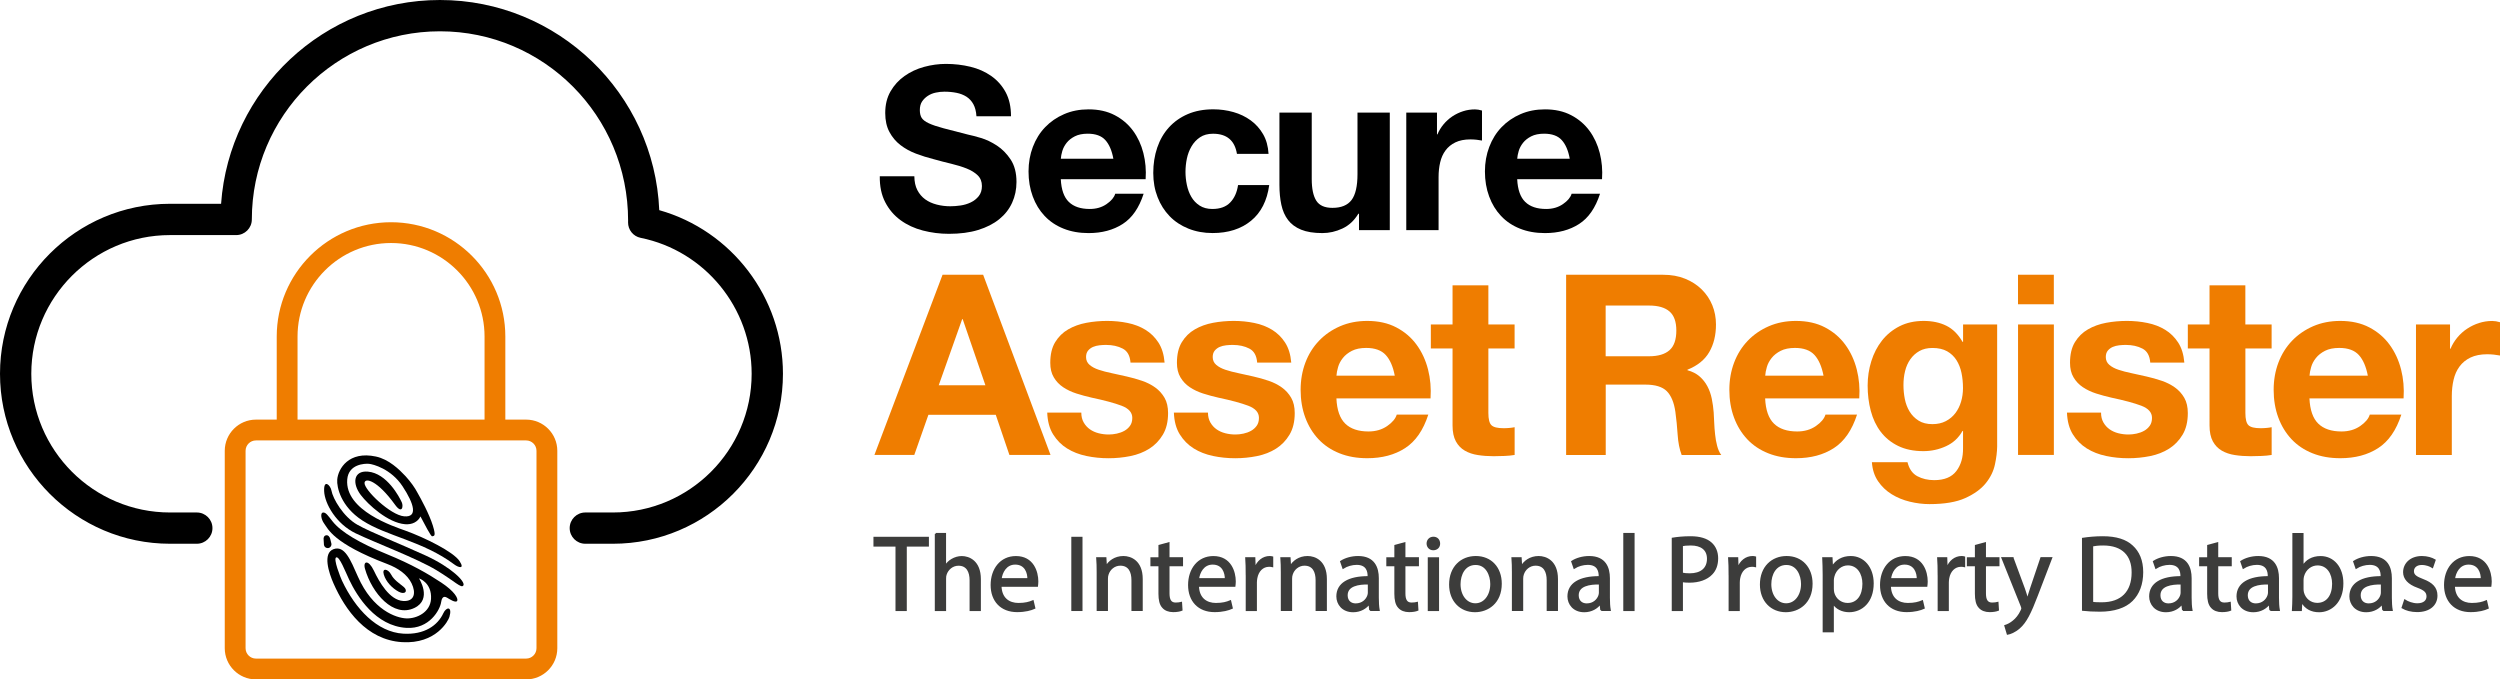 <?xml version="1.0" encoding="utf-8"?>
<!-- Generator: Adobe Illustrator 23.1.1, SVG Export Plug-In . SVG Version: 6.00 Build 0)  -->
<svg version="1.2" baseProfile="tiny" id="Layer_1" xmlns="http://www.w3.org/2000/svg" xmlns:xlink="http://www.w3.org/1999/xlink"
	 x="0px" y="0px" viewBox="0 0 674.85 183.4" xml:space="preserve">
<g>
	<g>
		<path d="M247.63,51.32c0.53,1.02,1.24,1.85,2.12,2.49c0.88,0.64,1.91,1.1,3.1,1.41c1.19,0.31,2.41,0.46,3.68,0.46
			c0.86,0,1.78-0.07,2.76-0.21c0.98-0.14,1.9-0.42,2.76-0.83c0.86-0.41,1.57-0.97,2.15-1.69c0.57-0.72,0.86-1.63,0.86-2.73
			c0-1.19-0.38-2.15-1.14-2.89c-0.76-0.74-1.75-1.35-2.98-1.84c-1.23-0.49-2.62-0.92-4.17-1.29c-1.56-0.37-3.13-0.78-4.73-1.23
			c-1.64-0.41-3.23-0.91-4.79-1.5c-1.56-0.59-2.95-1.36-4.17-2.3c-1.23-0.94-2.22-2.12-2.98-3.53c-0.76-1.41-1.14-3.12-1.14-5.13
			c0-2.25,0.48-4.2,1.44-5.86c0.96-1.66,2.22-3.04,3.78-4.14c1.55-1.1,3.31-1.92,5.28-2.46c1.96-0.53,3.93-0.8,5.89-0.8
			c2.29,0,4.49,0.26,6.6,0.77c2.11,0.51,3.98,1.34,5.62,2.49c1.64,1.15,2.94,2.61,3.9,4.39c0.96,1.78,1.44,3.94,1.44,6.48h-9.33
			c-0.08-1.31-0.36-2.39-0.83-3.25c-0.47-0.86-1.1-1.53-1.87-2.03c-0.78-0.49-1.67-0.84-2.67-1.04c-1-0.2-2.1-0.31-3.28-0.31
			c-0.78,0-1.56,0.08-2.33,0.25c-0.78,0.16-1.48,0.45-2.12,0.86c-0.63,0.41-1.16,0.92-1.57,1.53c-0.41,0.61-0.61,1.39-0.61,2.33
			c0,0.86,0.16,1.56,0.49,2.09c0.33,0.53,0.97,1.02,1.93,1.47c0.96,0.45,2.29,0.9,3.99,1.35c1.7,0.45,3.92,1.02,6.66,1.72
			c0.82,0.16,1.95,0.46,3.41,0.89c1.45,0.43,2.89,1.12,4.33,2.06c1.43,0.94,2.67,2.2,3.71,3.77c1.04,1.58,1.57,3.59,1.57,6.05
			c0,2.01-0.39,3.87-1.17,5.59c-0.78,1.72-1.93,3.2-3.47,4.45c-1.53,1.25-3.44,2.22-5.71,2.92c-2.27,0.7-4.9,1.04-7.89,1.04
			c-2.42,0-4.76-0.3-7.03-0.89c-2.27-0.59-4.28-1.52-6.02-2.79c-1.74-1.27-3.12-2.88-4.14-4.85c-1.02-1.96-1.51-4.3-1.47-7h9.33
			C246.83,49.05,247.1,50.3,247.63,51.32z"/>
		<path d="M288.52,54.51c1.31,1.27,3.19,1.9,5.65,1.9c1.76,0,3.27-0.44,4.54-1.32c1.27-0.88,2.05-1.81,2.33-2.79h7.67
			c-1.23,3.81-3.11,6.53-5.65,8.16c-2.54,1.64-5.61,2.46-9.21,2.46c-2.5,0-4.75-0.4-6.75-1.2c-2.01-0.8-3.7-1.93-5.1-3.41
			c-1.39-1.47-2.47-3.23-3.22-5.28c-0.76-2.05-1.14-4.3-1.14-6.75c0-2.37,0.39-4.58,1.17-6.63c0.78-2.05,1.88-3.82,3.31-5.31
			c1.43-1.49,3.14-2.67,5.13-3.53c1.98-0.86,4.18-1.29,6.6-1.29c2.7,0,5.05,0.52,7.06,1.57c2,1.04,3.65,2.45,4.94,4.2
			c1.29,1.76,2.22,3.77,2.79,6.02c0.57,2.25,0.78,4.61,0.61,7.06h-22.9C286.49,51.2,287.21,53.24,288.52,54.51z M298.37,37.81
			c-1.04-1.15-2.63-1.72-4.76-1.72c-1.39,0-2.55,0.24-3.47,0.71c-0.92,0.47-1.66,1.05-2.21,1.75c-0.55,0.7-0.94,1.43-1.17,2.21
			c-0.23,0.78-0.36,1.47-0.4,2.09h14.18C300.14,40.64,299.41,38.96,298.37,37.81z"/>
		<path d="M327.44,36.1c-1.39,0-2.56,0.32-3.5,0.95c-0.94,0.63-1.71,1.45-2.3,2.46c-0.59,1-1.01,2.11-1.26,3.31
			c-0.25,1.21-0.37,2.4-0.37,3.59c0,1.15,0.12,2.31,0.37,3.5c0.25,1.19,0.64,2.26,1.2,3.22c0.55,0.96,1.3,1.75,2.24,2.36
			c0.94,0.61,2.09,0.92,3.44,0.92c2.09,0,3.69-0.58,4.82-1.75c1.13-1.17,1.83-2.73,2.12-4.7h8.41c-0.57,4.22-2.21,7.43-4.91,9.64
			c-2.7,2.21-6.16,3.31-10.37,3.31c-2.37,0-4.55-0.4-6.54-1.2c-1.99-0.8-3.67-1.91-5.06-3.35c-1.39-1.43-2.48-3.14-3.25-5.13
			c-0.78-1.98-1.17-4.16-1.17-6.54c0-2.45,0.36-4.74,1.07-6.84c0.72-2.11,1.77-3.93,3.16-5.46c1.39-1.53,3.09-2.73,5.09-3.59
			c2.01-0.86,4.3-1.29,6.88-1.29c1.88,0,3.69,0.25,5.43,0.74c1.74,0.49,3.29,1.24,4.67,2.24c1.37,1,2.49,2.25,3.35,3.74
			c0.86,1.49,1.35,3.26,1.47,5.31h-8.53C333.31,37.92,331.16,36.1,327.44,36.1z"/>
		<path d="M366.85,62.12V57.7h-0.18c-1.11,1.84-2.54,3.17-4.3,3.99c-1.76,0.82-3.56,1.23-5.4,1.23c-2.33,0-4.25-0.31-5.74-0.92
			c-1.49-0.61-2.67-1.48-3.53-2.61c-0.86-1.13-1.46-2.5-1.81-4.11c-0.35-1.62-0.52-3.41-0.52-5.37V30.39h8.72v17.93
			c0,2.62,0.41,4.57,1.23,5.86c0.82,1.29,2.27,1.93,4.36,1.93c2.37,0,4.09-0.71,5.16-2.12c1.06-1.41,1.6-3.73,1.6-6.97V30.39h8.72
			v31.74H366.85z"/>
		<path d="M387.9,30.39v5.89h0.12c0.41-0.98,0.96-1.89,1.66-2.73c0.7-0.84,1.49-1.55,2.39-2.15c0.9-0.59,1.86-1.05,2.89-1.38
			c1.02-0.33,2.09-0.49,3.19-0.49c0.57,0,1.21,0.1,1.9,0.31v8.1c-0.41-0.08-0.9-0.15-1.47-0.22c-0.57-0.06-1.13-0.09-1.66-0.09
			c-1.6,0-2.95,0.27-4.05,0.8c-1.1,0.53-2,1.26-2.67,2.18c-0.68,0.92-1.16,2-1.44,3.22c-0.29,1.23-0.43,2.56-0.43,3.99v14.3h-8.72
			V30.39H387.9z"/>
		<path d="M411.72,54.51c1.31,1.27,3.19,1.9,5.65,1.9c1.76,0,3.27-0.44,4.54-1.32c1.27-0.88,2.05-1.81,2.33-2.79h7.67
			c-1.23,3.81-3.11,6.53-5.65,8.16c-2.54,1.64-5.61,2.46-9.21,2.46c-2.5,0-4.75-0.4-6.75-1.2c-2.01-0.8-3.7-1.93-5.1-3.41
			c-1.39-1.47-2.47-3.23-3.22-5.28c-0.76-2.05-1.14-4.3-1.14-6.75c0-2.37,0.39-4.58,1.17-6.63c0.78-2.05,1.88-3.82,3.31-5.31
			c1.43-1.49,3.14-2.67,5.13-3.53c1.98-0.86,4.18-1.29,6.6-1.29c2.7,0,5.05,0.52,7.06,1.57c2,1.04,3.65,2.45,4.94,4.2
			c1.29,1.76,2.22,3.77,2.79,6.02c0.57,2.25,0.78,4.61,0.61,7.06h-22.9C409.69,51.2,410.41,53.24,411.72,54.51z M421.57,37.81
			c-1.04-1.15-2.63-1.72-4.76-1.72c-1.39,0-2.55,0.24-3.47,0.71c-0.92,0.47-1.66,1.05-2.21,1.75c-0.55,0.7-0.94,1.43-1.17,2.21
			c-0.23,0.78-0.36,1.47-0.4,2.09h14.18C423.34,40.64,422.62,38.96,421.57,37.81z"/>
	</g>
	<g>
		<path fill="#EF7D00" d="M265.39,74.17l18.19,48.64h-11.1l-3.68-10.83h-18.19l-3.81,10.83h-10.76l18.39-48.64H265.39z M266,104
			l-6.13-17.85h-0.14L253.4,104H266z"/>
		<path fill="#EF7D00" d="M292.54,114.05c0.43,0.75,0.99,1.36,1.67,1.84c0.68,0.48,1.46,0.83,2.35,1.06
			c0.89,0.23,1.8,0.34,2.76,0.34c0.68,0,1.4-0.08,2.15-0.24c0.75-0.16,1.43-0.41,2.04-0.75c0.61-0.34,1.12-0.79,1.53-1.36
			c0.41-0.57,0.61-1.28,0.61-2.15c0-1.45-0.97-2.54-2.9-3.27c-1.93-0.73-4.62-1.45-8.07-2.18c-1.41-0.32-2.78-0.69-4.12-1.12
			c-1.34-0.43-2.53-1-3.58-1.7c-1.05-0.7-1.89-1.59-2.52-2.66c-0.64-1.07-0.95-2.37-0.95-3.92c0-2.27,0.44-4.13,1.33-5.59
			c0.89-1.45,2.05-2.6,3.51-3.44c1.45-0.84,3.09-1.43,4.9-1.77c1.82-0.34,3.68-0.51,5.59-0.51c1.91,0,3.76,0.18,5.55,0.55
			c1.79,0.36,3.39,0.98,4.8,1.84c1.41,0.86,2.58,2.01,3.51,3.44c0.93,1.43,1.49,3.24,1.67,5.42h-9.2c-0.14-1.86-0.84-3.12-2.11-3.78
			c-1.27-0.66-2.77-0.99-4.5-0.99c-0.55,0-1.14,0.03-1.77,0.1c-0.64,0.07-1.22,0.22-1.74,0.44c-0.52,0.23-0.97,0.56-1.33,0.99
			c-0.36,0.43-0.55,1.01-0.55,1.74c0,0.86,0.32,1.57,0.95,2.11c0.64,0.55,1.46,0.99,2.49,1.33c1.02,0.34,2.19,0.65,3.51,0.92
			c1.32,0.27,2.66,0.57,4.02,0.89c1.41,0.32,2.78,0.7,4.12,1.16c1.34,0.45,2.53,1.06,3.58,1.81c1.04,0.75,1.88,1.68,2.52,2.79
			c0.64,1.11,0.95,2.49,0.95,4.12c0,2.32-0.47,4.26-1.4,5.82c-0.93,1.57-2.15,2.83-3.64,3.78c-1.5,0.95-3.21,1.62-5.14,2.01
			c-1.93,0.39-3.89,0.58-5.89,0.58c-2.04,0-4.04-0.2-5.99-0.61c-1.95-0.41-3.69-1.09-5.21-2.04c-1.52-0.95-2.77-2.21-3.75-3.78
			c-0.98-1.57-1.51-3.53-1.6-5.89h9.2C291.89,112.41,292.1,113.3,292.54,114.05z"/>
		<path fill="#EF7D00" d="M326.73,114.05c0.43,0.75,0.99,1.36,1.67,1.84c0.68,0.48,1.46,0.83,2.35,1.06
			c0.89,0.23,1.8,0.34,2.76,0.34c0.68,0,1.4-0.08,2.15-0.24c0.75-0.16,1.43-0.41,2.04-0.75c0.61-0.34,1.12-0.79,1.53-1.36
			c0.41-0.57,0.61-1.28,0.61-2.15c0-1.45-0.97-2.54-2.9-3.27c-1.93-0.73-4.62-1.45-8.07-2.18c-1.41-0.32-2.78-0.69-4.12-1.12
			c-1.34-0.43-2.53-1-3.58-1.7c-1.05-0.7-1.89-1.59-2.52-2.66c-0.64-1.07-0.95-2.37-0.95-3.92c0-2.27,0.44-4.13,1.33-5.59
			c0.89-1.45,2.05-2.6,3.51-3.44c1.45-0.84,3.09-1.43,4.9-1.77c1.82-0.34,3.68-0.51,5.59-0.51c1.91,0,3.76,0.18,5.55,0.55
			c1.79,0.36,3.39,0.98,4.8,1.84c1.41,0.86,2.58,2.01,3.51,3.44c0.93,1.43,1.49,3.24,1.67,5.42h-9.2c-0.14-1.86-0.84-3.12-2.11-3.78
			c-1.27-0.66-2.77-0.99-4.5-0.99c-0.55,0-1.14,0.03-1.77,0.1c-0.64,0.07-1.22,0.22-1.74,0.44c-0.52,0.23-0.97,0.56-1.33,0.99
			c-0.36,0.43-0.55,1.01-0.55,1.74c0,0.86,0.32,1.57,0.95,2.11c0.64,0.55,1.46,0.99,2.49,1.33c1.02,0.34,2.19,0.65,3.51,0.92
			c1.32,0.27,2.66,0.57,4.02,0.89c1.41,0.32,2.78,0.7,4.12,1.16c1.34,0.45,2.53,1.06,3.58,1.81c1.04,0.75,1.88,1.68,2.52,2.79
			c0.64,1.11,0.95,2.49,0.95,4.12c0,2.32-0.47,4.26-1.4,5.82c-0.93,1.57-2.15,2.83-3.64,3.78c-1.5,0.95-3.21,1.62-5.14,2.01
			c-1.93,0.39-3.89,0.58-5.89,0.58c-2.04,0-4.04-0.2-5.99-0.61c-1.95-0.41-3.69-1.09-5.21-2.04c-1.52-0.95-2.77-2.21-3.75-3.78
			c-0.98-1.57-1.51-3.53-1.6-5.89h9.2C326.08,112.41,326.3,113.3,326.73,114.05z"/>
		<path fill="#EF7D00" d="M363.14,114.36c1.45,1.41,3.54,2.11,6.27,2.11c1.95,0,3.63-0.49,5.04-1.46c1.41-0.98,2.27-2.01,2.59-3.1
			h8.52c-1.36,4.22-3.45,7.24-6.27,9.06c-2.82,1.82-6.22,2.72-10.22,2.72c-2.77,0-5.27-0.44-7.49-1.33
			c-2.23-0.89-4.11-2.15-5.65-3.78c-1.54-1.64-2.74-3.59-3.58-5.86c-0.84-2.27-1.26-4.77-1.26-7.49c0-2.63,0.43-5.09,1.29-7.36
			c0.86-2.27,2.09-4.23,3.68-5.89c1.59-1.66,3.48-2.96,5.69-3.92c2.2-0.95,4.64-1.43,7.32-1.43c3,0,5.61,0.58,7.83,1.74
			c2.22,1.16,4.05,2.71,5.48,4.67c1.43,1.95,2.46,4.18,3.1,6.68c0.64,2.5,0.86,5.11,0.68,7.83h-25.41
			C360.89,110.68,361.69,112.95,363.14,114.36z M374.07,95.83c-1.16-1.27-2.92-1.91-5.28-1.91c-1.54,0-2.83,0.26-3.85,0.78
			c-1.02,0.52-1.84,1.17-2.45,1.94c-0.61,0.77-1.05,1.59-1.29,2.45c-0.25,0.86-0.4,1.64-0.44,2.32h15.74
			C376.04,98.96,375.23,97.1,374.07,95.83z"/>
		<path fill="#EF7D00" d="M408.85,87.59v6.47h-7.08v17.44c0,1.64,0.27,2.73,0.82,3.27c0.55,0.55,1.64,0.82,3.27,0.82
			c0.55,0,1.07-0.02,1.57-0.07c0.5-0.04,0.98-0.11,1.43-0.2v7.49c-0.82,0.14-1.73,0.23-2.72,0.27c-1,0.04-1.98,0.07-2.93,0.07
			c-1.5,0-2.92-0.1-4.26-0.31c-1.34-0.2-2.52-0.6-3.54-1.19c-1.02-0.59-1.83-1.43-2.42-2.52c-0.59-1.09-0.89-2.52-0.89-4.29V94.06
			h-5.86v-6.47h5.86V77.03h9.67v10.56H408.85z"/>
		<path fill="#EF7D00" d="M448.97,74.17c2.18,0,4.14,0.35,5.89,1.06c1.75,0.7,3.25,1.67,4.5,2.9c1.25,1.23,2.2,2.65,2.86,4.26
			c0.66,1.61,0.99,3.35,0.99,5.21c0,2.86-0.6,5.34-1.81,7.43c-1.2,2.09-3.17,3.68-5.89,4.77v0.14c1.32,0.36,2.41,0.92,3.27,1.67
			c0.86,0.75,1.57,1.64,2.11,2.66c0.55,1.02,0.94,2.15,1.19,3.37c0.25,1.23,0.42,2.45,0.51,3.68c0.04,0.77,0.09,1.68,0.14,2.72
			c0.04,1.05,0.12,2.11,0.24,3.2c0.11,1.09,0.29,2.12,0.55,3.1c0.25,0.98,0.62,1.81,1.12,2.49h-10.69
			c-0.59-1.54-0.95-3.38-1.09-5.52c-0.14-2.13-0.34-4.18-0.61-6.13c-0.36-2.54-1.14-4.4-2.32-5.59c-1.18-1.18-3.11-1.77-5.79-1.77
			h-10.69v19.01h-10.69V74.17H448.97z M445.15,96.17c2.45,0,4.29-0.55,5.52-1.64c1.23-1.09,1.84-2.86,1.84-5.31
			c0-2.36-0.61-4.08-1.84-5.14c-1.23-1.07-3.07-1.6-5.52-1.6h-11.72v13.69H445.15z"/>
		<path fill="#EF7D00" d="M478.87,114.36c1.45,1.41,3.54,2.11,6.27,2.11c1.95,0,3.63-0.49,5.04-1.46c1.41-0.98,2.27-2.01,2.59-3.1
			h8.52c-1.36,4.22-3.45,7.24-6.27,9.06c-2.82,1.82-6.22,2.72-10.22,2.72c-2.77,0-5.27-0.44-7.49-1.33
			c-2.23-0.89-4.11-2.15-5.65-3.78c-1.54-1.64-2.74-3.59-3.58-5.86c-0.84-2.27-1.26-4.77-1.26-7.49c0-2.63,0.43-5.09,1.29-7.36
			c0.86-2.27,2.09-4.23,3.68-5.89c1.59-1.66,3.49-2.96,5.69-3.92c2.2-0.95,4.64-1.43,7.32-1.43c3,0,5.61,0.58,7.83,1.74
			c2.22,1.16,4.05,2.71,5.48,4.67c1.43,1.95,2.46,4.18,3.1,6.68c0.64,2.5,0.86,5.11,0.68,7.83h-25.41
			C476.62,110.68,477.42,112.95,478.87,114.36z M489.81,95.83c-1.16-1.27-2.92-1.91-5.28-1.91c-1.54,0-2.83,0.26-3.85,0.78
			c-1.02,0.52-1.84,1.17-2.45,1.94c-0.61,0.77-1.05,1.59-1.29,2.45c-0.25,0.86-0.4,1.64-0.44,2.32h15.74
			C491.77,98.96,490.96,97.1,489.81,95.83z"/>
		<path fill="#EF7D00" d="M538.51,125.39c-0.39,1.82-1.22,3.51-2.49,5.07c-1.27,1.57-3.11,2.9-5.52,3.99
			c-2.41,1.09-5.63,1.63-9.67,1.63c-1.73,0-3.49-0.22-5.28-0.65c-1.79-0.43-3.43-1.1-4.9-2.01c-1.48-0.91-2.7-2.08-3.68-3.51
			s-1.53-3.14-1.67-5.14h9.61c0.45,1.82,1.34,3.08,2.66,3.78c1.32,0.7,2.84,1.06,4.56,1.06c2.73,0,4.71-0.82,5.96-2.45
			c1.25-1.63,1.85-3.7,1.81-6.2v-4.63h-0.14c-1.05,1.86-2.53,3.24-4.46,4.12c-1.93,0.89-3.96,1.33-6.1,1.33
			c-2.63,0-4.9-0.47-6.81-1.4c-1.91-0.93-3.47-2.2-4.7-3.81c-1.23-1.61-2.12-3.5-2.69-5.65c-0.57-2.16-0.85-4.44-0.85-6.85
			c0-2.27,0.33-4.46,0.99-6.57c0.66-2.11,1.62-3.97,2.9-5.59c1.27-1.61,2.85-2.89,4.73-3.85c1.88-0.95,4.05-1.43,6.51-1.43
			c2.32,0,4.35,0.43,6.1,1.29c1.75,0.86,3.21,2.32,4.39,4.36h0.14v-4.7h9.2v32.97C539.09,121.96,538.9,123.58,538.51,125.39z
			 M525.26,113.68c1.04-0.55,1.91-1.27,2.59-2.18c0.68-0.91,1.19-1.94,1.53-3.1s0.51-2.37,0.51-3.64c0-1.45-0.14-2.83-0.41-4.12
			c-0.27-1.29-0.73-2.44-1.36-3.44c-0.64-1-1.48-1.79-2.52-2.38c-1.05-0.59-2.36-0.89-3.95-0.89c-1.36,0-2.53,0.27-3.51,0.82
			c-0.98,0.55-1.79,1.28-2.45,2.21c-0.66,0.93-1.14,2-1.43,3.2c-0.3,1.2-0.44,2.46-0.44,3.78c0,1.27,0.12,2.53,0.37,3.78
			c0.25,1.25,0.68,2.37,1.29,3.37c0.61,1,1.42,1.82,2.42,2.45c1,0.64,2.25,0.95,3.75,0.95
			C523.01,114.49,524.22,114.22,525.26,113.68z"/>
		<path fill="#EF7D00" d="M544.74,82.14v-7.97h9.67v7.97H544.74z M554.42,87.59v35.22h-9.67V87.59H554.42z"/>
		<path fill="#EF7D00" d="M567.8,114.05c0.43,0.75,0.99,1.36,1.67,1.84c0.68,0.48,1.46,0.83,2.35,1.06
			c0.89,0.23,1.81,0.34,2.76,0.34c0.68,0,1.4-0.08,2.15-0.24c0.75-0.16,1.43-0.41,2.04-0.75s1.12-0.79,1.53-1.36
			c0.41-0.57,0.61-1.28,0.61-2.15c0-1.45-0.97-2.54-2.89-3.27c-1.93-0.73-4.62-1.45-8.07-2.18c-1.41-0.32-2.78-0.69-4.12-1.12
			c-1.34-0.43-2.53-1-3.58-1.7c-1.05-0.7-1.89-1.59-2.52-2.66c-0.64-1.07-0.95-2.37-0.95-3.92c0-2.27,0.44-4.13,1.33-5.59
			c0.89-1.45,2.05-2.6,3.51-3.44c1.45-0.84,3.09-1.43,4.9-1.77c1.82-0.34,3.68-0.51,5.59-0.51c1.91,0,3.76,0.18,5.55,0.55
			c1.79,0.36,3.39,0.98,4.8,1.84c1.41,0.86,2.58,2.01,3.51,3.44c0.93,1.43,1.49,3.24,1.67,5.42h-9.2c-0.14-1.86-0.84-3.12-2.11-3.78
			c-1.27-0.66-2.77-0.99-4.5-0.99c-0.54,0-1.14,0.03-1.77,0.1c-0.64,0.07-1.22,0.22-1.74,0.44c-0.52,0.23-0.97,0.56-1.33,0.99
			c-0.36,0.43-0.55,1.01-0.55,1.74c0,0.86,0.32,1.57,0.95,2.11c0.64,0.55,1.46,0.99,2.49,1.33c1.02,0.34,2.19,0.65,3.51,0.92
			c1.32,0.27,2.66,0.57,4.02,0.89c1.41,0.32,2.78,0.7,4.12,1.16c1.34,0.45,2.53,1.06,3.58,1.81c1.04,0.75,1.88,1.68,2.52,2.79
			c0.64,1.11,0.95,2.49,0.95,4.12c0,2.32-0.47,4.26-1.4,5.82c-0.93,1.57-2.15,2.83-3.64,3.78c-1.5,0.95-3.21,1.62-5.14,2.01
			c-1.93,0.39-3.89,0.58-5.89,0.58c-2.04,0-4.04-0.2-5.99-0.61c-1.95-0.41-3.69-1.09-5.21-2.04c-1.52-0.95-2.77-2.21-3.75-3.78
			c-0.98-1.57-1.51-3.53-1.6-5.89h9.2C567.15,112.41,567.37,113.3,567.8,114.05z"/>
		<path fill="#EF7D00" d="M613.2,87.59v6.47h-7.08v17.44c0,1.64,0.27,2.73,0.82,3.27c0.55,0.55,1.63,0.82,3.27,0.82
			c0.55,0,1.07-0.02,1.57-0.07c0.5-0.04,0.98-0.11,1.43-0.2v7.49c-0.82,0.14-1.73,0.23-2.73,0.27c-1,0.04-1.98,0.07-2.93,0.07
			c-1.5,0-2.92-0.1-4.26-0.31c-1.34-0.2-2.52-0.6-3.54-1.19c-1.02-0.59-1.83-1.43-2.42-2.52c-0.59-1.09-0.89-2.52-0.89-4.29V94.06
			h-5.86v-6.47h5.86V77.03h9.67v10.56H613.2z"/>
		<path fill="#EF7D00" d="M625.8,114.36c1.45,1.41,3.54,2.11,6.27,2.11c1.95,0,3.63-0.49,5.04-1.46c1.41-0.98,2.27-2.01,2.59-3.1
			h8.52c-1.36,4.22-3.45,7.24-6.27,9.06c-2.82,1.82-6.22,2.72-10.22,2.72c-2.77,0-5.27-0.44-7.49-1.33
			c-2.23-0.89-4.11-2.15-5.65-3.78c-1.54-1.64-2.74-3.59-3.58-5.86c-0.84-2.27-1.26-4.77-1.26-7.49c0-2.63,0.43-5.09,1.29-7.36
			c0.86-2.27,2.09-4.23,3.68-5.89c1.59-1.66,3.49-2.96,5.69-3.92c2.2-0.95,4.64-1.43,7.32-1.43c3,0,5.61,0.58,7.83,1.74
			c2.22,1.16,4.05,2.71,5.48,4.67c1.43,1.95,2.46,4.18,3.1,6.68c0.64,2.5,0.86,5.11,0.68,7.83h-25.41
			C623.56,110.68,624.35,112.95,625.8,114.36z M636.74,95.83c-1.16-1.27-2.92-1.91-5.28-1.91c-1.54,0-2.83,0.26-3.85,0.78
			c-1.02,0.52-1.84,1.17-2.45,1.94c-0.61,0.77-1.05,1.59-1.29,2.45c-0.25,0.86-0.4,1.64-0.44,2.32h15.74
			C638.7,98.96,637.9,97.1,636.74,95.83z"/>
		<path fill="#EF7D00" d="M661.36,87.59v6.54h0.14c0.45-1.09,1.07-2.1,1.84-3.03c0.77-0.93,1.66-1.73,2.66-2.38
			c1-0.66,2.07-1.17,3.2-1.53c1.13-0.36,2.32-0.55,3.54-0.55c0.64,0,1.34,0.11,2.11,0.34v8.99c-0.45-0.09-1-0.17-1.63-0.24
			c-0.64-0.07-1.25-0.1-1.84-0.1c-1.77,0-3.27,0.3-4.5,0.89c-1.23,0.59-2.21,1.4-2.96,2.42c-0.75,1.02-1.28,2.21-1.6,3.58
			c-0.32,1.36-0.48,2.84-0.48,4.43v15.87h-9.67V87.59H661.36z"/>
	</g>
	<g>
		<path fill="#3C3C3B" stroke="#3C3C3B" stroke-width="0.5" stroke-miterlimit="10" d="M241.97,147.3h-5.94v-2.15h14.47v2.15h-5.97
			v17.4h-2.55V147.3z"/>
		<path fill="#3C3C3B" stroke="#3C3C3B" stroke-width="0.5" stroke-miterlimit="10" d="M252.58,144.11h2.55v8.76h0.06
			c0.41-0.72,1.04-1.36,1.83-1.8c0.75-0.43,1.65-0.72,2.61-0.72c1.88,0,4.9,1.16,4.9,6v8.35h-2.55v-8.06c0-2.26-0.84-4.18-3.25-4.18
			c-1.65,0-2.96,1.16-3.42,2.55c-0.14,0.35-0.17,0.72-0.17,1.22v8.47h-2.55V144.11z"/>
		<path fill="#3C3C3B" stroke="#3C3C3B" stroke-width="0.5" stroke-miterlimit="10" d="M270.1,158.14c0.06,3.45,2.26,4.87,4.81,4.87
			c1.83,0,2.93-0.32,3.89-0.72l0.43,1.83c-0.9,0.41-2.44,0.87-4.67,0.87c-4.32,0-6.9-2.84-6.9-7.07c0-4.23,2.49-7.57,6.58-7.57
			c4.58,0,5.8,4.03,5.8,6.61c0,0.52-0.06,0.93-0.09,1.19H270.1z M277.58,156.31c0.03-1.62-0.67-4.15-3.54-4.15
			c-2.58,0-3.71,2.38-3.91,4.15H277.58z"/>
		<path fill="#3C3C3B" stroke="#3C3C3B" stroke-width="0.5" stroke-miterlimit="10" d="M291.96,145.15v19.54h-2.52v-19.54H291.96z"
			/>
		<path fill="#3C3C3B" stroke="#3C3C3B" stroke-width="0.5" stroke-miterlimit="10" d="M296.28,154.46c0-1.45-0.03-2.64-0.12-3.8
			h2.26l0.14,2.32h0.06c0.7-1.33,2.32-2.64,4.64-2.64c1.94,0,4.96,1.16,4.96,5.97v8.38h-2.55v-8.09c0-2.26-0.84-4.15-3.25-4.15
			c-1.68,0-2.99,1.19-3.42,2.61c-0.12,0.32-0.17,0.75-0.17,1.19v8.44h-2.55V154.46z"/>
		<path fill="#3C3C3B" stroke="#3C3C3B" stroke-width="0.5" stroke-miterlimit="10" d="M315.45,146.63v4.03h3.65v1.94h-3.65v7.57
			c0,1.74,0.49,2.73,1.91,2.73c0.67,0,1.16-0.09,1.48-0.17l0.12,1.91c-0.49,0.2-1.28,0.35-2.26,0.35c-1.19,0-2.15-0.38-2.75-1.07
			c-0.72-0.75-0.99-2-0.99-3.65v-7.66h-2.17v-1.94h2.17v-3.36L315.45,146.63z"/>
		<path fill="#3C3C3B" stroke="#3C3C3B" stroke-width="0.5" stroke-miterlimit="10" d="M323.4,158.14c0.06,3.45,2.26,4.87,4.81,4.87
			c1.83,0,2.93-0.32,3.89-0.72l0.43,1.83c-0.9,0.41-2.44,0.87-4.67,0.87c-4.32,0-6.9-2.84-6.9-7.07c0-4.23,2.49-7.57,6.58-7.57
			c4.58,0,5.8,4.03,5.8,6.61c0,0.52-0.06,0.93-0.09,1.19H323.4z M330.88,156.31c0.03-1.62-0.67-4.15-3.54-4.15
			c-2.58,0-3.71,2.38-3.91,4.15H330.88z"/>
		<path fill="#3C3C3B" stroke="#3C3C3B" stroke-width="0.5" stroke-miterlimit="10" d="M336.51,155.04c0-1.65-0.03-3.07-0.12-4.38
			h2.23l0.09,2.75h0.12c0.64-1.88,2.17-3.07,3.89-3.07c0.29,0,0.49,0.03,0.73,0.09v2.41c-0.26-0.06-0.52-0.09-0.87-0.09
			c-1.8,0-3.07,1.36-3.42,3.28c-0.06,0.35-0.12,0.75-0.12,1.19v7.48h-2.52V155.04z"/>
		<path fill="#3C3C3B" stroke="#3C3C3B" stroke-width="0.5" stroke-miterlimit="10" d="M345.99,154.46c0-1.45-0.03-2.64-0.12-3.8
			h2.26l0.14,2.32h0.06c0.7-1.33,2.32-2.64,4.64-2.64c1.94,0,4.96,1.16,4.96,5.97v8.38h-2.55v-8.09c0-2.26-0.84-4.15-3.25-4.15
			c-1.68,0-2.99,1.19-3.42,2.61c-0.12,0.32-0.17,0.75-0.17,1.19v8.44h-2.55V154.46z"/>
		<path fill="#3C3C3B" stroke="#3C3C3B" stroke-width="0.5" stroke-miterlimit="10" d="M369.85,164.7l-0.2-1.77h-0.09
			c-0.78,1.1-2.29,2.09-4.29,2.09c-2.84,0-4.29-2-4.29-4.03c0-3.39,3.02-5.25,8.44-5.22v-0.29c0-1.16-0.32-3.25-3.19-3.25
			c-1.3,0-2.67,0.41-3.65,1.04l-0.58-1.68c1.16-0.75,2.84-1.25,4.61-1.25c4.29,0,5.34,2.93,5.34,5.74v5.25
			c0,1.22,0.06,2.41,0.23,3.36H369.85z M369.48,157.53c-2.78-0.06-5.94,0.44-5.94,3.16c0,1.65,1.1,2.44,2.41,2.44
			c1.83,0,2.99-1.16,3.39-2.35c0.09-0.26,0.14-0.55,0.14-0.81V157.53z"/>
		<path fill="#3C3C3B" stroke="#3C3C3B" stroke-width="0.5" stroke-miterlimit="10" d="M379.13,146.63v4.03h3.65v1.94h-3.65v7.57
			c0,1.74,0.49,2.73,1.91,2.73c0.67,0,1.16-0.09,1.48-0.17l0.12,1.91c-0.49,0.2-1.28,0.35-2.26,0.35c-1.19,0-2.15-0.38-2.75-1.07
			c-0.72-0.75-0.99-2-0.99-3.65v-7.66h-2.17v-1.94h2.17v-3.36L379.13,146.63z"/>
		<path fill="#3C3C3B" stroke="#3C3C3B" stroke-width="0.5" stroke-miterlimit="10" d="M388.5,146.72c0.03,0.87-0.61,1.57-1.62,1.57
			c-0.9,0-1.54-0.7-1.54-1.57c0-0.9,0.67-1.59,1.59-1.59C387.89,145.12,388.5,145.82,388.5,146.72z M385.66,164.7v-14.03h2.55v14.03
			H385.66z"/>
		<path fill="#3C3C3B" stroke="#3C3C3B" stroke-width="0.5" stroke-miterlimit="10" d="M405.14,157.56c0,5.19-3.6,7.45-6.99,7.45
			c-3.8,0-6.73-2.78-6.73-7.22c0-4.7,3.07-7.45,6.96-7.45C402.42,150.34,405.14,153.27,405.14,157.56z M394.01,157.71
			c0,3.07,1.77,5.39,4.26,5.39c2.44,0,4.26-2.29,4.26-5.45c0-2.38-1.19-5.39-4.2-5.39C395.32,152.26,394.01,155.04,394.01,157.71z"
			/>
		<path fill="#3C3C3B" stroke="#3C3C3B" stroke-width="0.5" stroke-miterlimit="10" d="M408.37,154.46c0-1.45-0.03-2.64-0.12-3.8
			h2.26l0.14,2.32h0.06c0.7-1.33,2.32-2.64,4.64-2.64c1.94,0,4.96,1.16,4.96,5.97v8.38h-2.55v-8.09c0-2.26-0.84-4.15-3.25-4.15
			c-1.68,0-2.99,1.19-3.42,2.61c-0.12,0.32-0.17,0.75-0.17,1.19v8.44h-2.55V154.46z"/>
		<path fill="#3C3C3B" stroke="#3C3C3B" stroke-width="0.5" stroke-miterlimit="10" d="M432.23,164.7l-0.2-1.77h-0.09
			c-0.78,1.1-2.29,2.09-4.29,2.09c-2.84,0-4.29-2-4.29-4.03c0-3.39,3.02-5.25,8.44-5.22v-0.29c0-1.16-0.32-3.25-3.19-3.25
			c-1.3,0-2.67,0.41-3.65,1.04l-0.58-1.68c1.16-0.75,2.84-1.25,4.61-1.25c4.29,0,5.34,2.93,5.34,5.74v5.25
			c0,1.22,0.06,2.41,0.23,3.36H432.23z M431.85,157.53c-2.78-0.06-5.94,0.44-5.94,3.16c0,1.65,1.1,2.44,2.41,2.44
			c1.83,0,2.99-1.16,3.39-2.35c0.09-0.26,0.14-0.55,0.14-0.81V157.53z"/>
		<path fill="#3C3C3B" stroke="#3C3C3B" stroke-width="0.5" stroke-miterlimit="10" d="M438.44,144.11h2.55v20.59h-2.55V144.11z"/>
		<path fill="#3C3C3B" stroke="#3C3C3B" stroke-width="0.5" stroke-miterlimit="10" d="M451.52,145.38c1.22-0.2,2.81-0.38,4.84-0.38
			c2.49,0,4.32,0.58,5.48,1.62c1.07,0.93,1.71,2.35,1.71,4.09c0,1.77-0.52,3.16-1.51,4.18c-1.33,1.42-3.51,2.15-5.97,2.15
			c-0.75,0-1.45-0.03-2.03-0.17v7.83h-2.52V145.38z M454.04,154.81c0.55,0.14,1.25,0.2,2.09,0.2c3.04,0,4.9-1.48,4.9-4.18
			c0-2.58-1.83-3.83-4.61-3.83c-1.1,0-1.94,0.09-2.38,0.2V154.81z"/>
		<path fill="#3C3C3B" stroke="#3C3C3B" stroke-width="0.5" stroke-miterlimit="10" d="M466.86,155.04c0-1.65-0.03-3.07-0.12-4.38
			h2.23l0.09,2.75h0.12c0.64-1.88,2.17-3.07,3.89-3.07c0.29,0,0.49,0.03,0.73,0.09v2.41c-0.26-0.06-0.52-0.09-0.87-0.09
			c-1.8,0-3.07,1.36-3.42,3.28c-0.06,0.35-0.12,0.75-0.12,1.19v7.48h-2.52V155.04z"/>
		<path fill="#3C3C3B" stroke="#3C3C3B" stroke-width="0.5" stroke-miterlimit="10" d="M489.04,157.56c0,5.19-3.6,7.45-6.99,7.45
			c-3.8,0-6.73-2.78-6.73-7.22c0-4.7,3.07-7.45,6.96-7.45C486.31,150.34,489.04,153.27,489.04,157.56z M477.9,157.71
			c0,3.07,1.77,5.39,4.26,5.39c2.44,0,4.26-2.29,4.26-5.45c0-2.38-1.19-5.39-4.2-5.39C479.21,152.26,477.9,155.04,477.9,157.71z"/>
		<path fill="#3C3C3B" stroke="#3C3C3B" stroke-width="0.5" stroke-miterlimit="10" d="M492.26,155.24c0-1.8-0.06-3.25-0.12-4.58
			h2.29l0.12,2.41h0.06c1.04-1.71,2.7-2.73,4.99-2.73c3.39,0,5.94,2.87,5.94,7.13c0,5.05-3.07,7.54-6.38,7.54
			c-1.86,0-3.48-0.81-4.32-2.2h-0.06v7.63h-2.52V155.24z M494.78,158.98c0,0.38,0.06,0.72,0.12,1.04c0.46,1.77,2,2.99,3.83,2.99
			c2.7,0,4.26-2.2,4.26-5.42c0-2.81-1.48-5.22-4.18-5.22c-1.74,0-3.36,1.25-3.86,3.16c-0.09,0.32-0.17,0.7-0.17,1.04V158.98z"/>
		<path fill="#3C3C3B" stroke="#3C3C3B" stroke-width="0.5" stroke-miterlimit="10" d="M510.18,158.14
			c0.06,3.45,2.26,4.87,4.81,4.87c1.83,0,2.93-0.32,3.89-0.72l0.43,1.83c-0.9,0.41-2.44,0.87-4.67,0.87c-4.32,0-6.9-2.84-6.9-7.07
			c0-4.23,2.49-7.57,6.58-7.57c4.58,0,5.8,4.03,5.8,6.61c0,0.52-0.06,0.93-0.09,1.19H510.18z M517.66,156.31
			c0.03-1.62-0.67-4.15-3.54-4.15c-2.58,0-3.71,2.38-3.91,4.15H517.66z"/>
		<path fill="#3C3C3B" stroke="#3C3C3B" stroke-width="0.5" stroke-miterlimit="10" d="M523.29,155.04c0-1.65-0.03-3.07-0.12-4.38
			h2.23l0.09,2.75h0.12c0.64-1.88,2.17-3.07,3.89-3.07c0.29,0,0.49,0.03,0.73,0.09v2.41c-0.26-0.06-0.52-0.09-0.87-0.09
			c-1.8,0-3.07,1.36-3.42,3.28c-0.06,0.35-0.12,0.75-0.12,1.19v7.48h-2.52V155.04z"/>
		<path fill="#3C3C3B" stroke="#3C3C3B" stroke-width="0.5" stroke-miterlimit="10" d="M535.84,146.63v4.03h3.65v1.94h-3.65v7.57
			c0,1.74,0.49,2.73,1.91,2.73c0.67,0,1.16-0.09,1.48-0.17l0.12,1.91c-0.49,0.2-1.28,0.35-2.26,0.35c-1.19,0-2.15-0.38-2.75-1.07
			c-0.72-0.75-0.99-2-0.99-3.65v-7.66h-2.17v-1.94h2.17v-3.36L535.84,146.63z"/>
		<path fill="#3C3C3B" stroke="#3C3C3B" stroke-width="0.5" stroke-miterlimit="10" d="M543.3,150.66l3.07,8.29
			c0.32,0.93,0.67,2.03,0.9,2.87h0.06c0.26-0.84,0.55-1.91,0.9-2.93l2.78-8.24h2.7l-3.83,10c-1.83,4.81-3.07,7.28-4.81,8.79
			c-1.25,1.1-2.49,1.54-3.13,1.65l-0.64-2.15c0.64-0.2,1.48-0.61,2.23-1.25c0.7-0.55,1.57-1.54,2.15-2.84
			c0.12-0.26,0.2-0.46,0.2-0.61s-0.06-0.35-0.17-0.67l-5.19-12.93H543.3z"/>
		<path fill="#3C3C3B" stroke="#3C3C3B" stroke-width="0.5" stroke-miterlimit="10" d="M562.26,145.41
			c1.54-0.23,3.36-0.41,5.36-0.41c3.62,0,6.21,0.84,7.92,2.44c1.74,1.59,2.75,3.86,2.75,7.02c0,3.19-0.99,5.8-2.81,7.6
			c-1.83,1.83-4.84,2.81-8.64,2.81c-1.8,0-3.31-0.09-4.58-0.23V145.41z M564.79,162.69c0.64,0.12,1.57,0.14,2.55,0.14
			c5.39,0,8.32-3.02,8.32-8.29c0.03-4.61-2.58-7.54-7.92-7.54c-1.3,0-2.29,0.12-2.96,0.26V162.69z"/>
		<path fill="#3C3C3B" stroke="#3C3C3B" stroke-width="0.5" stroke-miterlimit="10" d="M589.26,164.7l-0.2-1.77h-0.09
			c-0.78,1.1-2.29,2.09-4.29,2.09c-2.84,0-4.29-2-4.29-4.03c0-3.39,3.02-5.25,8.44-5.22v-0.29c0-1.16-0.32-3.25-3.19-3.25
			c-1.31,0-2.67,0.41-3.65,1.04l-0.58-1.68c1.16-0.75,2.84-1.25,4.61-1.25c4.29,0,5.34,2.93,5.34,5.74v5.25
			c0,1.22,0.06,2.41,0.23,3.36H589.26z M588.88,157.53c-2.78-0.06-5.94,0.44-5.94,3.16c0,1.65,1.1,2.44,2.41,2.44
			c1.83,0,2.99-1.16,3.39-2.35c0.09-0.26,0.14-0.55,0.14-0.81V157.53z"/>
		<path fill="#3C3C3B" stroke="#3C3C3B" stroke-width="0.5" stroke-miterlimit="10" d="M598.54,146.63v4.03h3.65v1.94h-3.65v7.57
			c0,1.74,0.49,2.73,1.91,2.73c0.67,0,1.16-0.09,1.48-0.17l0.12,1.91c-0.49,0.2-1.28,0.35-2.26,0.35c-1.19,0-2.15-0.38-2.75-1.07
			c-0.72-0.75-0.99-2-0.99-3.65v-7.66h-2.17v-1.94h2.17v-3.36L598.54,146.63z"/>
		<path fill="#3C3C3B" stroke="#3C3C3B" stroke-width="0.5" stroke-miterlimit="10" d="M612.84,164.7l-0.2-1.77h-0.09
			c-0.78,1.1-2.29,2.09-4.29,2.09c-2.84,0-4.29-2-4.29-4.03c0-3.39,3.02-5.25,8.44-5.22v-0.29c0-1.16-0.32-3.25-3.19-3.25
			c-1.3,0-2.67,0.41-3.65,1.04l-0.58-1.68c1.16-0.75,2.84-1.25,4.61-1.25c4.29,0,5.34,2.93,5.34,5.74v5.25
			c0,1.22,0.06,2.41,0.23,3.36H612.84z M612.46,157.53c-2.78-0.06-5.94,0.44-5.94,3.16c0,1.65,1.1,2.44,2.41,2.44
			c1.83,0,2.99-1.16,3.39-2.35c0.09-0.26,0.15-0.55,0.15-0.81V157.53z"/>
		<path fill="#3C3C3B" stroke="#3C3C3B" stroke-width="0.5" stroke-miterlimit="10" d="M618.93,164.7c0.06-0.96,0.12-2.38,0.12-3.62
			v-16.96h2.52v8.81h0.06c0.9-1.57,2.52-2.58,4.78-2.58c3.48,0,5.94,2.9,5.91,7.16c0,5.02-3.16,7.51-6.29,7.51
			c-2.03,0-3.65-0.78-4.7-2.64h-0.09l-0.12,2.32H618.93z M621.57,159.07c0,0.32,0.06,0.64,0.12,0.93c0.49,1.77,1.97,2.99,3.83,2.99
			c2.67,0,4.26-2.17,4.26-5.39c0-2.81-1.45-5.22-4.18-5.22c-1.74,0-3.36,1.19-3.89,3.13c-0.06,0.29-0.14,0.64-0.14,1.04V159.07z"/>
		<path fill="#3C3C3B" stroke="#3C3C3B" stroke-width="0.5" stroke-miterlimit="10" d="M643.31,164.7l-0.2-1.77h-0.09
			c-0.78,1.1-2.29,2.09-4.29,2.09c-2.84,0-4.29-2-4.29-4.03c0-3.39,3.02-5.25,8.44-5.22v-0.29c0-1.16-0.32-3.25-3.19-3.25
			c-1.31,0-2.67,0.41-3.65,1.04l-0.58-1.68c1.16-0.75,2.84-1.25,4.61-1.25c4.29,0,5.34,2.93,5.34,5.74v5.25
			c0,1.22,0.06,2.41,0.23,3.36H643.31z M642.94,157.53c-2.78-0.06-5.94,0.44-5.94,3.16c0,1.65,1.1,2.44,2.41,2.44
			c1.83,0,2.99-1.16,3.39-2.35c0.09-0.26,0.14-0.55,0.14-0.81V157.53z"/>
		<path fill="#3C3C3B" stroke="#3C3C3B" stroke-width="0.5" stroke-miterlimit="10" d="M649.17,162.09
			c0.75,0.49,2.09,1.01,3.36,1.01c1.86,0,2.73-0.93,2.73-2.09c0-1.22-0.72-1.88-2.61-2.58c-2.52-0.9-3.71-2.29-3.71-3.97
			c0-2.26,1.83-4.12,4.84-4.12c1.42,0,2.67,0.41,3.45,0.87l-0.64,1.86c-0.55-0.35-1.57-0.81-2.87-0.81c-1.51,0-2.35,0.87-2.35,1.91
			c0,1.16,0.84,1.68,2.67,2.38c2.44,0.93,3.68,2.15,3.68,4.23c0,2.46-1.91,4.2-5.25,4.2c-1.54,0-2.96-0.38-3.94-0.96L649.17,162.09z
			"/>
		<path fill="#3C3C3B" stroke="#3C3C3B" stroke-width="0.5" stroke-miterlimit="10" d="M662.43,158.14
			c0.06,3.45,2.26,4.87,4.81,4.87c1.83,0,2.93-0.32,3.89-0.72l0.43,1.83c-0.9,0.41-2.44,0.87-4.67,0.87c-4.32,0-6.9-2.84-6.9-7.07
			c0-4.23,2.49-7.57,6.58-7.57c4.58,0,5.8,4.03,5.8,6.61c0,0.52-0.06,0.93-0.09,1.19H662.43z M669.91,156.31
			c0.03-1.62-0.67-4.15-3.54-4.15c-2.58,0-3.71,2.38-3.91,4.15H669.91z"/>
	</g>
</g>
<g>
	<g>
		<g>
			<path d="M45.89,146.78h7.24c2.33,0,4.22-1.89,4.22-4.22s-1.89-4.22-4.22-4.22h-7.24c-20.64,0-37.44-16.8-37.44-37.44
				c0-20.65,16.8-37.44,37.44-37.44h17.87c2.33,0,4.22-1.89,4.22-4.22c0-28,22.78-50.79,50.79-50.79c28,0,50.79,22.78,50.78,51.12
				c0,0.03-0.01,0.41-0.01,0.43c-0.03,2.03,1.39,3.8,3.38,4.2c17.37,3.51,29.98,18.95,29.98,36.7c0,20.65-16.8,37.44-37.44,37.44
				h-7.46c-2.33,0-4.22,1.89-4.22,4.22s1.89,4.22,4.22,4.22h7.46c25.3,0,45.89-20.58,45.89-45.89c0-20.59-13.85-38.64-33.39-44.16
				C176.62,25.23,150.58,0,118.76,0C87.52,0,61.85,24.31,59.68,55.01H45.89C20.58,55.01,0,75.59,0,100.89
				C0,126.19,20.58,146.78,45.89,146.78z"/>
		</g>
	</g>
	<g>
		<g>
			<path fill="#EF7D00" d="M142.02,183.4H69.09c-4.64,0-8.42-3.78-8.42-8.42v-53.29c0-4.64,3.78-8.42,8.42-8.42h72.93
				c4.64,0,8.42,3.77,8.42,8.42v53.29C150.44,179.63,146.66,183.4,142.02,183.4z M69.09,118.89c-1.55,0-2.8,1.26-2.8,2.8v53.29
				c0,1.55,1.26,2.8,2.8,2.8h72.93c1.55,0,2.8-1.26,2.8-2.8v-53.29c0-1.55-1.26-2.8-2.8-2.8H69.09z"/>
		</g>
		<g>
			<path fill="#EF7D00" d="M136.41,116.08h-5.61V90.84c0-13.92-11.32-25.24-25.24-25.24c-13.92,0-25.24,11.32-25.24,25.24v25.24
				H74.7V90.84c0-17.01,13.84-30.85,30.86-30.85s30.85,13.84,30.85,30.85V116.08z"/>
		</g>
	</g>
	<g>
		<g>
			<g>
				<path d="M92.32,156.75c3.62,7.68,9.49,13.88,16.52,14.3c5.77,0.35,9.33-2.26,10.83-5.51c0.81-1.76,2.49-1.94,1.65,0.98
					c-0.29,1-3.54,7.37-12.78,6.82c-9.64-0.58-15.39-8.78-18.49-15.8c-1.3-2.93-3.01-8.22-0.01-9.3c3-1.08,4.56,2.85,6.59,7.45
					c3.99,9.01,10.32,11.14,13.06,11.24c2.8,0.1,6.44-1.66,6.66-5.24c0.27-4.45-3.26-5.58-3.26-5.58s3.68,5.63-1.21,7.99
					c-5.69,2.75-11.47-3.96-13.35-10.54c-0.62-2.18,0.96-2.55,2.4,0.49c1.44,3.04,4.22,7.96,7.91,8.18c3.08,0.18,3.5-2.2,2.27-4.75
					c-1.17-2.41-3.63-4.12-6.59-5.24c-14.67-5.58-15.95-9.49-17.05-10.96c-0.77-1.03-1.15-2.99-0.14-2.93
					c0.69,0.04,1.18,0.79,2.45,2.4c2.31,2.92,7.41,5.89,14.65,8.84c6.7,2.73,11.13,5.31,14.69,7.67c3.57,2.36,4.6,4.27,4.31,4.91
					c-0.36,0.76-2.32-0.59-2.66-0.78c-0.34-0.19-1.4-0.9-1.69,1.17c-0.3,2.07-3.17,7.3-9.37,6.93c-8.34-0.5-13.31-8.49-15.47-13.05
					c-1.03-2.18-2.6-6.3-3.47-5.98C89.87,150.78,91.95,155.96,92.32,156.75z"/>
			</g>
			<g>
				<path d="M88.45,147.95c-0.49,0-0.92-0.35-1-0.85l-0.09-1.44c-0.09-0.55,0.14-1.08,0.69-1.17c0.55-0.1,1.02,0.5,1.11,1.06
					l0.3,1.22c0.09,0.55-0.28,1.08-0.84,1.17C88.56,147.94,88.51,147.95,88.45,147.95L88.45,147.95z"/>
			</g>
			<g>
				<g>
					<path d="M108.97,158.43c-1.22-1.01-2.62-1.87-3.39-3.34c-0.82-1.56-2.55-1.88-1.97,0.03c0.57,1.91,2.27,3.69,4.03,4.62
						C109.41,160.67,110.19,159.44,108.97,158.43z"/>
				</g>
				<g>
					<path d="M114.88,149.95c-7.1-3.26-14.7-6.2-18.44-8.32c-3.74-2.12-6.58-6.98-6.98-9.25c-0.24-1.36-2.11-3.21-1.96,0.2
						c0.15,3.41,3.26,8.85,8.5,11.38c5.25,2.52,16.54,6.77,21.79,9.94c5.12,3.1,6.71,4.99,7.29,4.14
						C125.72,157.09,121.98,153.21,114.88,149.95z"/>
				</g>
				<g>
					<path d="M97.79,140.48c6.57,4.29,16.32,5.53,24.87,11.91c1.01,0.76,2.9,1.4,1.41-0.9c-1.61-2.5-9.33-6.34-14.72-8.28
						c-2.96-1.07-16.31-5.37-15.62-13.78c0.34-4.18,4.76-4.32,5.85-4.23c1.09,0.09,5.99,1.35,9.1,6.09c3.11,4.74,4.16,8.4,0.43,8.09
						c-3.73-0.31-10.86-7.18-10.71-9.03c0.12-1.48,3.44-0.74,8.22,5.88c1.95,2.7,2.31,0.42,1.84-0.62c-0.64-1.42-4-7.87-9.17-8.3
						c-3.86-0.32-4.29,3.15-1.91,6.3c1.94,2.56,7.31,7.52,11.98,7.9c1.87,0.15,3.42-0.62,4.14-2.1c1.07,1.96,2.83,5.53,3.19,5.36
						c0.41-0.18,1.12,0.23,0.14-2.92c-0.97-3.12-3.2-7.2-4.12-8.81c-0.72-1.38-1.77-2.88-3.24-4.5c-1.71-1.83-4.51-4.55-7.99-5.3
						c-7.34-1.58-10.21,3.29-10.45,6.22C90.87,131.54,92.01,136.7,97.79,140.48z"/>
				</g>
			</g>
		</g>
	</g>
</g>
</svg>
